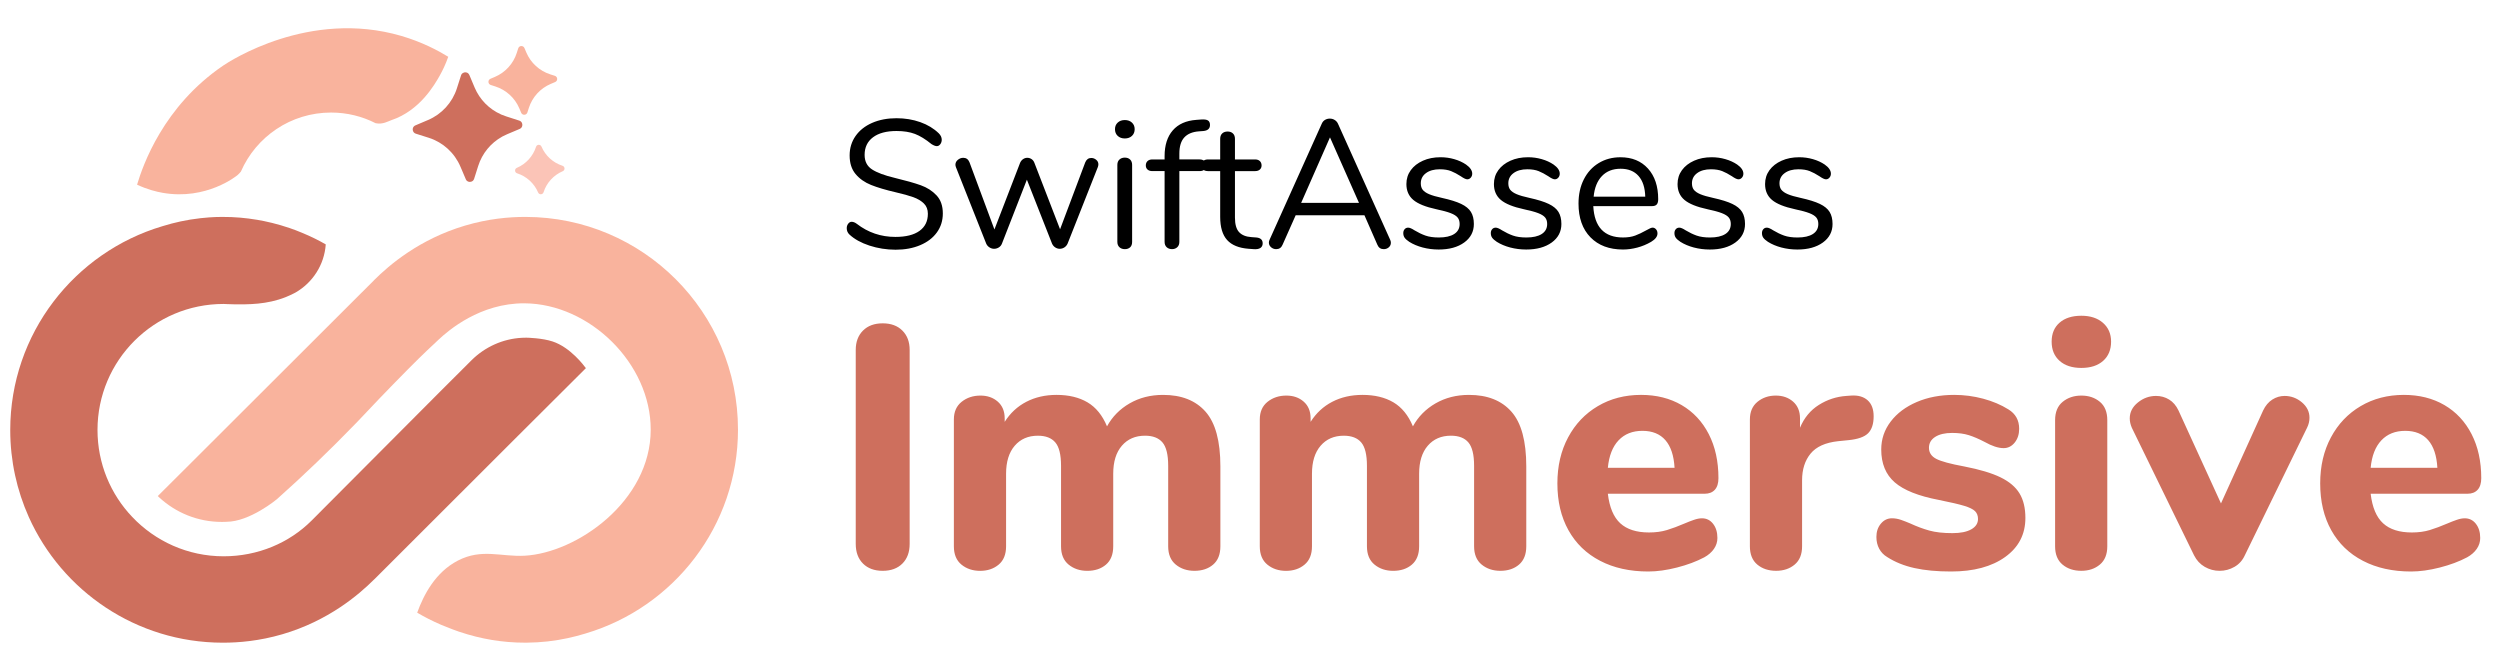 <svg xmlns="http://www.w3.org/2000/svg" viewBox="0 0 244.128 65.52" xml:space="preserve">  <path fill="#F9B39D" d="M43.772 5.544c-.265.758-.566 1.365-.818 1.815-.512.913-1.961 3.449-4.74 4.376-.303.101-.84.443-1.524.297h-.011c-1.305-.667-2.785-1.042-4.348-1.042-3.944 0-7.328 2.37-8.808 5.765-.043.053-.09.108-.149.171 0 0-.083.088-.176.17-.071.063-3.037 2.484-7.309 1.734-.606-.106-1.489-.32-2.504-.796.559-1.868 2.551-7.65 8.412-11.632.601-.408 8.394-5.525 17.387-2.896 1.994.584 3.545 1.4 4.588 2.038z"></path>  <path fill="#CE6F5D" d="M57.213 35.95c-2.217 2.209-4.434 4.419-6.651 6.628-4.671 4.665-9.342 9.331-14.013 13.996h-.006c-1.513 1.512-4.491 4.053-8.971 5.362-2.238.654-4.248.824-5.804.823h-.045c-8.414-.016-15.675-5.053-18.913-12.275C1.65 47.89 1 45.021 1 41.996c0-9.418 6.286-17.358 14.859-19.907l.134-.039c.98-.303 2.191-.588 3.597-.745.275-.028.56-.056.846-.078.403-.028.818-.045 1.249-.045 1.249-.006 2.37.106 3.334.269.017 0 .039.006.056.006.93.157 2.023.409 3.205.812.392.134.796.286 1.205.459.874.359 1.647.745 2.325 1.137-.14 2.011-1.294 3.748-2.953 4.701-.056.034-.118.067-.174.09-.23.118-.465.224-.695.319-.028.011-.05.022-.078.034-1.86.74-3.67.723-5.099.706-.515-.006-.868-.034-.975-.034-6.802 0-12.309 5.496-12.315 12.298 0 3.294 1.283 6.286 3.395 8.505 2.241 2.359 5.407 3.838 8.92 3.838 3.345 0 6.41-1.305 8.589-3.485l12.567-12.612 3.037-3.031c1.317-1.317 3.076-2.112 4.93-2.208.045 0 .09-.006.134-.006.101 0 .207-.006.314-.006.106 0 1.558.039 2.555.37 1.75.578 3.077 2.371 3.251 2.606z"></path>  <path fill="#F9B39D" d="M72.066 41.945c0 9.418-6.281 17.358-14.859 19.907-.045.011-.09.028-.129.039-.981.297-2.191.588-3.597.745-.656.073-1.361.118-2.101.123-1.244.006-2.364-.106-3.328-.263-.022-.006-.039-.006-.056-.011-.936-.157-2.023-.409-3.205-.812-.179-.062-.359-.129-.543-.196-.05-.017-.095-.034-.146-.056-.174-.067-.347-.134-.521-.207-.006 0-.011-.006-.017-.006-.174-.067-.342-.129-.515-.207-.868-.375-1.636-.773-2.308-1.171.631-1.744 1.776-3.951 3.972-5.087 2.338-1.21 4.219-.352 6.522-.476 5.062-.273 12.297-5.291 12.309-12.304.011-6.459-5.956-12.298-12.315-12.343-4.342-.03-7.445 2.651-8.409 3.556-.578.544-1.416 1.306-2.992 2.897-2.046 2.066-3.691 3.796-4.807 4.986-.101.105-.202.21-.304.315-2.505 2.592-5.067 5.048-7.676 7.374 0 0-2.641 2.207-4.936 2.207-.045 0-.09.006-.129.006-.106.006-.213.006-.314.006-2.359 0-4.505-.908-6.113-2.392-.045-.045-.095-.09-.14-.134.27-.269 3.282-3.27 3.551-3.538l.008-.008c5.851-5.84 11.702-11.681 17.552-17.521v-.006c1.503-1.502 4.454-4.021 8.895-5.338 2.276-.675 4.317-.848 5.885-.847h.039c11.443.021 20.727 9.299 20.727 20.762z"></path>  <path fill="#CE6F5D" d="M51.008 12.174c.002.038-.001.076-.01.112-.024.127-.105.241-.248.303l-1.229.519c-.158.068-.311.14-.463.222-.015.011-.029.016-.044.027-1.099.614-1.928 1.627-2.315 2.842l-.29.914-.114.357c-.053.163-.184.26-.324.281-.179.048-.399-.037-.484-.244l-.417-.982-.107-.247c-.57-1.347-1.698-2.377-3.087-2.822l-1.276-.404c-.133-.044-.228-.14-.263-.25-.085-.202-.011-.457.226-.559l1.234-.524c1.342-.569 2.372-1.698 2.817-3.087l.409-1.276c.035-.112.107-.191.191-.23.127-.081.288-.084.417-.019.015.004.031.014.041.018.068.047.121.11.16.194l.062.148.457 1.086c.496 1.169 1.414 2.103 2.564 2.614.016.009.031.014.046.023.159.068.318.126.481.179l1.271.41c.148.049.243.155.275.284.012.037.019.073.02.111z"></path>  <path fill="#F9B39D" d="m50.606 4.721-.143.447c-.338 1.054-1.118 1.908-2.136 2.341l-.432.183c-.277.117-.258.515.028.607l.447.143c1.054.338 1.908 1.118 2.341 2.136l.183.432c.117.277.515.258.607-.028l.143-.447c.338-1.054 1.118-1.908 2.136-2.341l.432-.183c.277-.117.258-.515-.028-.607l-.447-.143c-1.054-.338-1.908-1.118-2.341-2.136l-.183-.432c-.117-.276-.515-.258-.607.028z"></path>  <path fill="#FBC4B7" d="M52.345 14.336c-.297.926-.982 1.676-1.876 2.056-.241.102-.225.45.024.53.926.297 1.676.982 2.056 1.876.102.241.45.225.53-.024.297-.926.982-1.676 1.876-2.056.241-.102.225-.45-.024-.53-.926-.297-1.676-.982-2.056-1.876-.103-.241-.45-.225-.53.024z"></path>  <path d="M84.902 23.983c-.813-.268-1.463-.626-1.95-1.078-.178-.166-.267-.373-.267-.623 0-.166.047-.312.142-.436.095-.125.208-.188.338-.188.154 0 .321.065.499.196 1.104.854 2.362 1.281 3.775 1.281 1.021 0 1.804-.195 2.35-.587s.819-.95.819-1.674c0-.416-.131-.751-.392-1.006-.262-.256-.605-.46-1.033-.615-.427-.153-1.003-.313-1.727-.48-.974-.226-1.772-.463-2.395-.712s-1.128-.605-1.514-1.068-.579-1.068-.579-1.816c0-.712.193-1.345.579-1.896s.926-.979 1.621-1.282 1.487-.454 2.377-.454c.831 0 1.605.128 2.324.383.718.256 1.321.621 1.808 1.096.189.189.285.397.285.623 0 .166-.047.312-.142.437-.095.124-.208.187-.338.187-.131 0-.303-.065-.517-.196-.582-.475-1.122-.807-1.62-.997-.499-.189-1.098-.284-1.799-.284-.985 0-1.751.204-2.297.614-.546.409-.819.982-.819 1.718 0 .63.241 1.102.721 1.416.481.314 1.22.591 2.217.828 1.08.261 1.929.501 2.546.721.617.22 1.13.55 1.54.988.41.439.614 1.027.614 1.763 0 .701-.193 1.318-.579 1.853s-.929.949-1.629 1.246c-.701.297-1.502.445-2.404.445-.889-.003-1.741-.137-2.554-.403zm21.662-8.557c.178 0 .338.06.481.179.143.118.213.267.213.444 0 .084-.018.173-.053.268l-2.956 7.479c-.071.154-.175.276-.312.365-.137.089-.288.134-.454.134-.154 0-.3-.045-.436-.134-.137-.089-.241-.211-.312-.365l-2.458-6.25-2.439 6.25c-.06.154-.16.276-.303.365s-.297.134-.463.134c-.154 0-.303-.045-.445-.134s-.249-.211-.32-.365l-2.956-7.461c-.036-.095-.053-.178-.053-.249 0-.189.08-.351.24-.48.16-.131.335-.196.525-.196.285 0 .486.143.605.428l2.439 6.57 2.511-6.518c.071-.154.169-.272.293-.355.125-.083.258-.125.401-.125.154 0 .294.042.418.125s.216.201.276.355l2.511 6.5 2.458-6.535c.12-.286.316-.429.589-.429zm2.582-2.154c-.178-.166-.267-.386-.267-.659 0-.261.089-.475.267-.641s.41-.249.694-.249c.285 0 .517.083.695.249.178.166.267.38.267.641 0 .273-.089.493-.267.659-.178.166-.41.249-.695.249-.284 0-.516-.083-.694-.249zm.169 10.871c-.136-.125-.205-.3-.205-.525v-7.515c0-.226.068-.4.205-.525.137-.124.312-.187.525-.187.214 0 .386.062.517.187.13.125.196.3.196.525v7.515c0 .237-.065.415-.196.534-.131.118-.303.178-.517.178-.213 0-.388-.063-.525-.187zm6.33-10.72c-.32.351-.48.875-.48 1.576v.569h1.977c.201 0 .355.054.463.16.106.107.16.249.16.428 0 .178-.054.314-.16.409-.107.096-.262.143-.463.143h-1.977v6.909c0 .226-.069.4-.205.525-.137.124-.306.187-.507.187-.214 0-.389-.062-.525-.187-.137-.125-.205-.3-.205-.525v-6.909h-1.193c-.202 0-.359-.051-.472-.151s-.169-.234-.169-.4c0-.179.056-.32.169-.428.113-.106.27-.16.472-.16h1.193v-.32c0-1.068.267-1.908.801-2.52s1.299-.953 2.297-1.024l.463-.035c.309-.023.531.006.667.089.137.083.205.231.205.445 0 .345-.208.54-.623.588l-.463.035c-.63.047-1.105.246-1.425.596z"></path>  <path d="M123.302 23.76c0 .202-.074.354-.223.454s-.371.139-.667.115l-.481-.035c-.949-.071-1.649-.356-2.101-.855-.451-.498-.677-1.252-.677-2.261v-4.47h-1.193c-.202 0-.359-.051-.472-.151-.113-.101-.169-.234-.169-.4 0-.179.056-.32.169-.428.112-.106.27-.16.472-.16h1.193v-2.012c0-.226.065-.401.195-.525.131-.125.309-.188.534-.188.214 0 .386.062.517.188.131.124.196.3.196.525v2.012h1.977c.189 0 .341.054.454.16.112.107.169.249.169.428 0 .166-.057.3-.169.4-.113.101-.265.151-.454.151h-1.977v4.541c0 .652.134 1.125.4 1.415.268.291.668.454 1.202.49l.48.035c.418.037.625.227.625.571zm12.518-.053c0 .178-.068.326-.204.445-.137.118-.301.178-.49.178-.297 0-.505-.143-.623-.427l-1.265-2.885h-6.713l-1.283 2.885c-.118.284-.326.427-.623.427-.189 0-.356-.062-.498-.187-.143-.125-.214-.276-.214-.454 0-.095.023-.19.071-.285l5.093-11.325c.071-.166.178-.291.32-.374s.297-.124.463-.124c.178 0 .338.044.48.133.143.09.25.211.32.365l5.093 11.325c.05.095.073.196.073.303zm-8.76-3.9h5.645l-2.831-6.393-2.814 6.393zm11.868 4.362c-.492-.131-.929-.314-1.309-.552-.214-.143-.365-.276-.454-.4-.089-.125-.133-.276-.133-.454 0-.154.044-.282.133-.383.089-.102.205-.151.348-.151s.35.089.623.267c.356.214.709.383 1.06.508.35.124.786.187 1.309.187.642 0 1.14-.112 1.496-.338.355-.226.534-.553.534-.979 0-.261-.065-.472-.196-.632-.131-.161-.355-.303-.677-.428-.32-.125-.789-.252-1.406-.383-1.045-.226-1.793-.528-2.244-.908s-.676-.896-.676-1.549c0-.511.142-.962.427-1.354s.68-.7 1.185-.926c.504-.226 1.077-.339 1.718-.339.463 0 .911.062 1.345.188.434.124.816.3 1.148.525.403.284.605.581.605.89 0 .154-.048.285-.143.392-.095.107-.208.161-.338.161-.143 0-.356-.102-.642-.303-.332-.214-.646-.38-.943-.499-.297-.118-.665-.178-1.104-.178-.558 0-1.006.124-1.344.374-.339.249-.508.581-.508.997 0 .261.062.472.187.632.125.16.333.303.624.428.29.124.709.246 1.255.364.808.179 1.434.374 1.879.588s.763.475.952.783c.19.31.285.701.285 1.176 0 .748-.314 1.351-.943 1.808-.63.457-1.461.686-2.493.686-.548-.001-1.067-.067-1.56-.198zm8.547 0c-.492-.131-.929-.314-1.309-.552-.214-.143-.365-.276-.454-.4-.089-.125-.133-.276-.133-.454 0-.154.044-.282.133-.383.089-.102.205-.151.348-.151s.35.089.623.267c.356.214.709.383 1.06.508.35.124.786.187 1.309.187.642 0 1.14-.112 1.496-.338.355-.226.534-.553.534-.979 0-.261-.065-.472-.196-.632-.131-.161-.355-.303-.677-.428-.32-.125-.789-.252-1.406-.383-1.045-.226-1.793-.528-2.244-.908s-.676-.896-.676-1.549c0-.511.142-.962.427-1.354s.68-.7 1.185-.926c.504-.226 1.077-.339 1.718-.339.463 0 .911.062 1.345.188.434.124.816.3 1.148.525.403.284.605.581.605.89 0 .154-.048.285-.143.392-.095.107-.208.161-.338.161-.143 0-.356-.102-.642-.303-.332-.214-.646-.38-.943-.499-.297-.118-.665-.178-1.104-.178-.558 0-1.006.124-1.344.374-.339.249-.508.581-.508.997 0 .261.062.472.187.632.125.16.333.303.624.428.29.124.709.246 1.255.364.808.179 1.434.374 1.879.588s.763.475.952.783c.19.31.285.701.285 1.176 0 .748-.314 1.351-.943 1.808-.63.457-1.461.686-2.493.686-.548-.001-1.067-.067-1.56-.198zm14.236-1.78c.095.106.143.243.143.409 0 .297-.208.57-.623.819-.428.249-.879.437-1.354.561-.475.125-.938.188-1.389.188-1.342 0-2.401-.397-3.179-1.193-.777-.795-1.166-1.894-1.166-3.294 0-.891.172-1.677.517-2.359.344-.683.827-1.214 1.451-1.594.623-.38 1.332-.57 2.128-.57 1.127 0 2.023.368 2.688 1.104s.997 1.733.997 2.991c0 .237-.048.409-.143.517-.095.106-.249.16-.463.16h-5.733c.106 2.042 1.074 3.062 2.902 3.062.463 0 .86-.062 1.193-.187.332-.125.688-.294 1.068-.508.309-.178.516-.267.623-.267.132.001.245.054.34.161zm-5.279-5.2c-.457.476-.728 1.146-.811 2.013h5.039c-.023-.879-.243-1.552-.658-2.021-.416-.469-.997-.703-1.745-.703-.76-.001-1.368.236-1.825.711zm8.974 6.98c-.492-.131-.929-.314-1.309-.552-.214-.143-.365-.276-.454-.4-.089-.125-.133-.276-.133-.454 0-.154.044-.282.133-.383.089-.102.205-.151.348-.151s.35.089.623.267c.356.214.709.383 1.06.508.35.124.786.187 1.309.187.642 0 1.14-.112 1.496-.338.355-.226.534-.553.534-.979 0-.261-.065-.472-.196-.632-.131-.161-.355-.303-.677-.428-.32-.125-.789-.252-1.406-.383-1.045-.226-1.793-.528-2.244-.908s-.676-.896-.676-1.549c0-.511.142-.962.427-1.354s.68-.7 1.185-.926c.504-.226 1.077-.339 1.718-.339.463 0 .911.062 1.345.188.434.124.816.3 1.148.525.403.284.605.581.605.89 0 .154-.048.285-.143.392-.095.107-.208.161-.338.161-.143 0-.356-.102-.642-.303-.332-.214-.646-.38-.943-.499-.297-.118-.665-.178-1.104-.178-.558 0-1.006.124-1.344.374-.339.249-.508.581-.508.997 0 .261.062.472.187.632.125.16.333.303.624.428.29.124.709.246 1.255.364.808.179 1.434.374 1.879.588s.763.475.952.783c.19.31.285.701.285 1.176 0 .748-.314 1.351-.943 1.808-.63.457-1.461.686-2.493.686-.547-.001-1.067-.067-1.56-.198zm8.547 0c-.492-.131-.929-.314-1.309-.552-.214-.143-.365-.276-.454-.4-.089-.125-.133-.276-.133-.454 0-.154.044-.282.133-.383.089-.102.205-.151.348-.151s.35.089.623.267c.356.214.709.383 1.06.508.35.124.786.187 1.309.187.642 0 1.14-.112 1.496-.338.355-.226.534-.553.534-.979 0-.261-.065-.472-.196-.632-.131-.161-.355-.303-.677-.428-.32-.125-.789-.252-1.406-.383-1.045-.226-1.793-.528-2.244-.908s-.676-.896-.676-1.549c0-.511.142-.962.427-1.354s.68-.7 1.185-.926c.504-.226 1.077-.339 1.718-.339.463 0 .911.062 1.345.188.434.124.816.3 1.148.525.403.284.605.581.605.89 0 .154-.048.285-.143.392-.095.107-.208.161-.338.161-.143 0-.356-.102-.642-.303-.332-.214-.646-.38-.943-.499-.297-.118-.665-.178-1.104-.178-.558 0-1.006.124-1.344.374-.339.249-.508.581-.508.997 0 .261.062.472.187.632.125.16.333.303.624.428.29.124.709.246 1.255.364.808.179 1.434.374 1.879.588s.763.475.952.783c.19.31.285.701.285 1.176 0 .748-.314 1.351-.943 1.808-.63.457-1.461.686-2.493.686-.547-.001-1.067-.067-1.56-.198z"></path>  <path d="M84.272 55.033c-.472-.473-.708-1.114-.708-1.924V34.173c0-.787.236-1.417.708-1.89.473-.473 1.114-.709 1.924-.709s1.452.236 1.924.709c.473.473.709 1.103.709 1.89v18.936c0 .81-.236 1.451-.709 1.924-.472.472-1.114.708-1.924.708s-1.451-.237-1.924-.708zm33.449-14.834c.967 1.091 1.451 2.874 1.451 5.35v7.796c0 .788-.236 1.385-.709 1.789-.473.405-1.08.607-1.822.607-.721 0-1.329-.202-1.823-.607-.495-.404-.743-1.001-.743-1.789v-7.863c0-1.08-.186-1.84-.557-2.278-.371-.439-.939-.658-1.704-.658-.945 0-1.699.326-2.262.979s-.844 1.564-.844 2.733v7.088c0 .788-.236 1.385-.708 1.789-.473.405-1.08.607-1.823.607-.72 0-1.328-.202-1.823-.607-.495-.404-.742-1.001-.742-1.789v-7.863c0-1.08-.186-1.84-.557-2.278-.371-.439-.94-.658-1.705-.658-.945 0-1.699.326-2.261.979-.562.652-.844 1.564-.844 2.733v7.088c0 .788-.242 1.385-.726 1.789-.484.405-1.086.607-1.806.607-.721 0-1.328-.202-1.823-.607-.495-.404-.743-1.001-.743-1.789V40.958c0-.742.253-1.316.759-1.721s1.119-.608 1.84-.608c.675 0 1.237.197 1.688.591.45.395.675.94.675 1.638v.337c.54-.854 1.243-1.507 2.11-1.957.866-.45 1.851-.676 2.953-.676 1.192 0 2.199.242 3.021.726.821.484 1.457 1.266 1.907 2.346.518-.944 1.254-1.692 2.211-2.244.956-.551 2.042-.827 3.257-.827 1.801-.002 3.184.544 4.153 1.636zm29.871 0c.967 1.091 1.451 2.874 1.451 5.35v7.796c0 .788-.236 1.385-.709 1.789-.473.405-1.08.607-1.822.607-.721 0-1.328-.202-1.823-.607-.495-.404-.742-1.001-.742-1.789v-7.863c0-1.08-.186-1.84-.557-2.278-.371-.439-.94-.658-1.705-.658-.944 0-1.699.326-2.261.979-.562.652-.844 1.564-.844 2.733v7.088c0 .788-.236 1.385-.709 1.789-.473.405-1.08.607-1.822.607-.721 0-1.328-.202-1.823-.607-.495-.404-.742-1.001-.742-1.789v-7.863c0-1.08-.186-1.84-.557-2.278-.372-.439-.94-.658-1.705-.658-.945 0-1.699.326-2.261.979-.563.652-.845 1.564-.845 2.733v7.088c0 .788-.241 1.385-.726 1.789-.483.405-1.086.607-1.806.607s-1.327-.202-1.822-.607c-.495-.404-.742-1.001-.742-1.789V40.958c0-.742.253-1.316.759-1.721.507-.405 1.119-.608 1.84-.608.675 0 1.238.197 1.688.591.45.395.675.94.675 1.638v.337c.54-.854 1.243-1.507 2.109-1.957s1.851-.676 2.954-.676c1.192 0 2.198.242 3.021.726.821.484 1.456 1.266 1.907 2.346.517-.944 1.254-1.692 2.21-2.244.956-.551 2.042-.827 3.258-.827 1.799-.002 3.183.544 4.151 1.636zm19.693 10.952c.281.36.422.821.422 1.384 0 .383-.112.737-.337 1.063-.226.326-.54.602-.945.826-.766.405-1.654.737-2.666.996-1.013.259-1.947.388-2.802.388-1.801 0-3.37-.348-4.708-1.046-1.34-.697-2.369-1.692-3.089-2.987-.721-1.293-1.08-2.818-1.08-4.573 0-1.688.349-3.184 1.047-4.489.696-1.305 1.664-2.322 2.902-3.054 1.237-.731 2.644-1.098 4.219-1.098 1.508 0 2.829.333 3.966.996 1.136.664 2.02 1.609 2.649 2.835.63 1.227.945 2.661.945 4.304 0 .495-.118.872-.354 1.131s-.568.388-.995.388h-9.451c.157 1.328.562 2.29 1.215 2.886.652.597 1.587.895 2.802.895.652 0 1.237-.078 1.755-.236.518-.157 1.092-.371 1.722-.642.314-.135.618-.253.911-.354.292-.101.551-.151.776-.151.45-.002.815.178 1.096.538zm-9.23-8.152c-.586.619-.935 1.514-1.047 2.684h6.515c-.068-1.192-.366-2.093-.895-2.7-.529-.607-1.277-.911-2.245-.911s-1.744.309-2.328.927zm24.318-3.915c.394.35.591.872.591 1.569 0 .743-.181 1.294-.54 1.654-.36.36-1.002.585-1.924.675l-1.013.102c-1.238.135-2.132.54-2.684 1.215s-.827 1.541-.827 2.599v6.446c0 .788-.241 1.385-.726 1.789-.483.405-1.086.607-1.806.607-.742 0-1.355-.202-1.839-.607-.484-.404-.726-1.001-.726-1.789V40.958c0-.742.247-1.316.742-1.721s1.091-.608 1.789-.608c.675 0 1.237.197 1.688.591.449.395.675.94.675 1.638v.911c.405-.968 1.018-1.71 1.84-2.228.821-.518 1.715-.811 2.683-.878l.473-.034c.675-.045 1.21.107 1.604.455zm4.573 16.387c-1.013-.225-1.902-.585-2.667-1.08-.337-.202-.597-.473-.776-.811-.18-.337-.27-.72-.27-1.147 0-.517.146-.95.438-1.299.292-.349.652-.523 1.08-.523.292 0 .585.051.878.151.292.102.596.22.911.354.63.293 1.249.523 1.856.692s1.361.253 2.261.253c.788 0 1.401-.123 1.84-.371.438-.247.658-.585.658-1.013 0-.314-.096-.568-.287-.76-.191-.19-.546-.365-1.063-.522s-1.339-.349-2.464-.574c-2.003-.382-3.442-.956-4.319-1.721-.878-.766-1.316-1.834-1.316-3.207 0-1.013.309-1.924.928-2.733.619-.811 1.469-1.446 2.548-1.907 1.08-.461 2.296-.692 3.646-.692.968 0 1.912.124 2.835.372.923.247 1.744.596 2.464 1.046.697.428 1.047 1.058 1.047 1.89 0 .54-.146.991-.438 1.351-.293.36-.653.54-1.08.54-.519 0-1.137-.203-1.856-.607-.563-.292-1.075-.512-1.536-.658s-1.007-.22-1.637-.22c-.698 0-1.249.13-1.654.389-.404.259-.607.613-.607 1.062 0 .473.236.833.709 1.08.473.248 1.384.495 2.733.743 1.508.292 2.689.646 3.544 1.062.855.417 1.474.94 1.856 1.569.383.631.574 1.43.574 2.396 0 1.599-.658 2.869-1.975 3.814s-3.077 1.417-5.282 1.417c-1.375.001-2.567-.111-3.579-.336zm14.176-20.234c-.518-.461-.776-1.085-.776-1.873 0-.787.259-1.406.776-1.856s1.226-.675 2.126-.675c.878 0 1.581.23 2.109.691.529.462.794 1.075.794 1.84 0 .788-.26 1.412-.776 1.873-.519.461-1.227.691-2.127.691s-1.608-.23-2.126-.691zm.287 19.896c-.484-.404-.726-1.001-.726-1.789V41.025c0-.787.247-1.384.742-1.788.495-.405 1.103-.608 1.822-.608s1.322.203 1.806.608c.484.404.726 1.001.726 1.788v12.319c0 .788-.241 1.385-.726 1.789-.483.405-1.086.607-1.806.607-.741.001-1.354-.201-1.838-.607zm20.487-16.116c.371-.236.771-.354 1.198-.354.629 0 1.192.208 1.688.624.494.417.742.918.742 1.502 0 .338-.079.664-.236.979l-6.075 12.454c-.226.495-.562.872-1.013 1.131s-.934.388-1.451.388-1.001-.129-1.451-.388-.799-.636-1.047-1.131l-6.075-12.454c-.135-.315-.202-.619-.202-.911 0-.608.264-1.125.793-1.553.528-.428 1.119-.642 1.772-.642.473 0 .899.118 1.282.354s.687.591.911 1.063l4.151 9.079 4.118-9.079c.226-.471.524-.826.895-1.062zm19.879 12.134c.281.36.422.821.422 1.384 0 .383-.112.737-.337 1.063-.226.326-.54.602-.945.826-.766.405-1.654.737-2.666.996-1.013.259-1.947.388-2.802.388-1.801 0-3.37-.348-4.708-1.046-1.34-.697-2.369-1.692-3.089-2.987-.721-1.293-1.08-2.818-1.08-4.573 0-1.688.349-3.184 1.047-4.489.696-1.305 1.664-2.322 2.902-3.054 1.237-.731 2.644-1.098 4.219-1.098 1.508 0 2.829.333 3.966.996 1.136.664 2.02 1.609 2.649 2.835.63 1.227.945 2.661.945 4.304 0 .495-.118.872-.354 1.131s-.568.388-.995.388h-9.451c.157 1.328.562 2.29 1.215 2.886.652.597 1.587.895 2.802.895.652 0 1.237-.078 1.755-.236.518-.157 1.092-.371 1.722-.642.314-.135.618-.253.911-.354.292-.101.551-.151.776-.151.45-.002.815.178 1.096.538zm-9.23-8.152c-.586.619-.935 1.514-1.047 2.684h6.515c-.068-1.192-.366-2.093-.895-2.7-.529-.607-1.277-.911-2.245-.911s-1.744.309-2.328.927z" fill="#CE6F5D"></path></svg>
